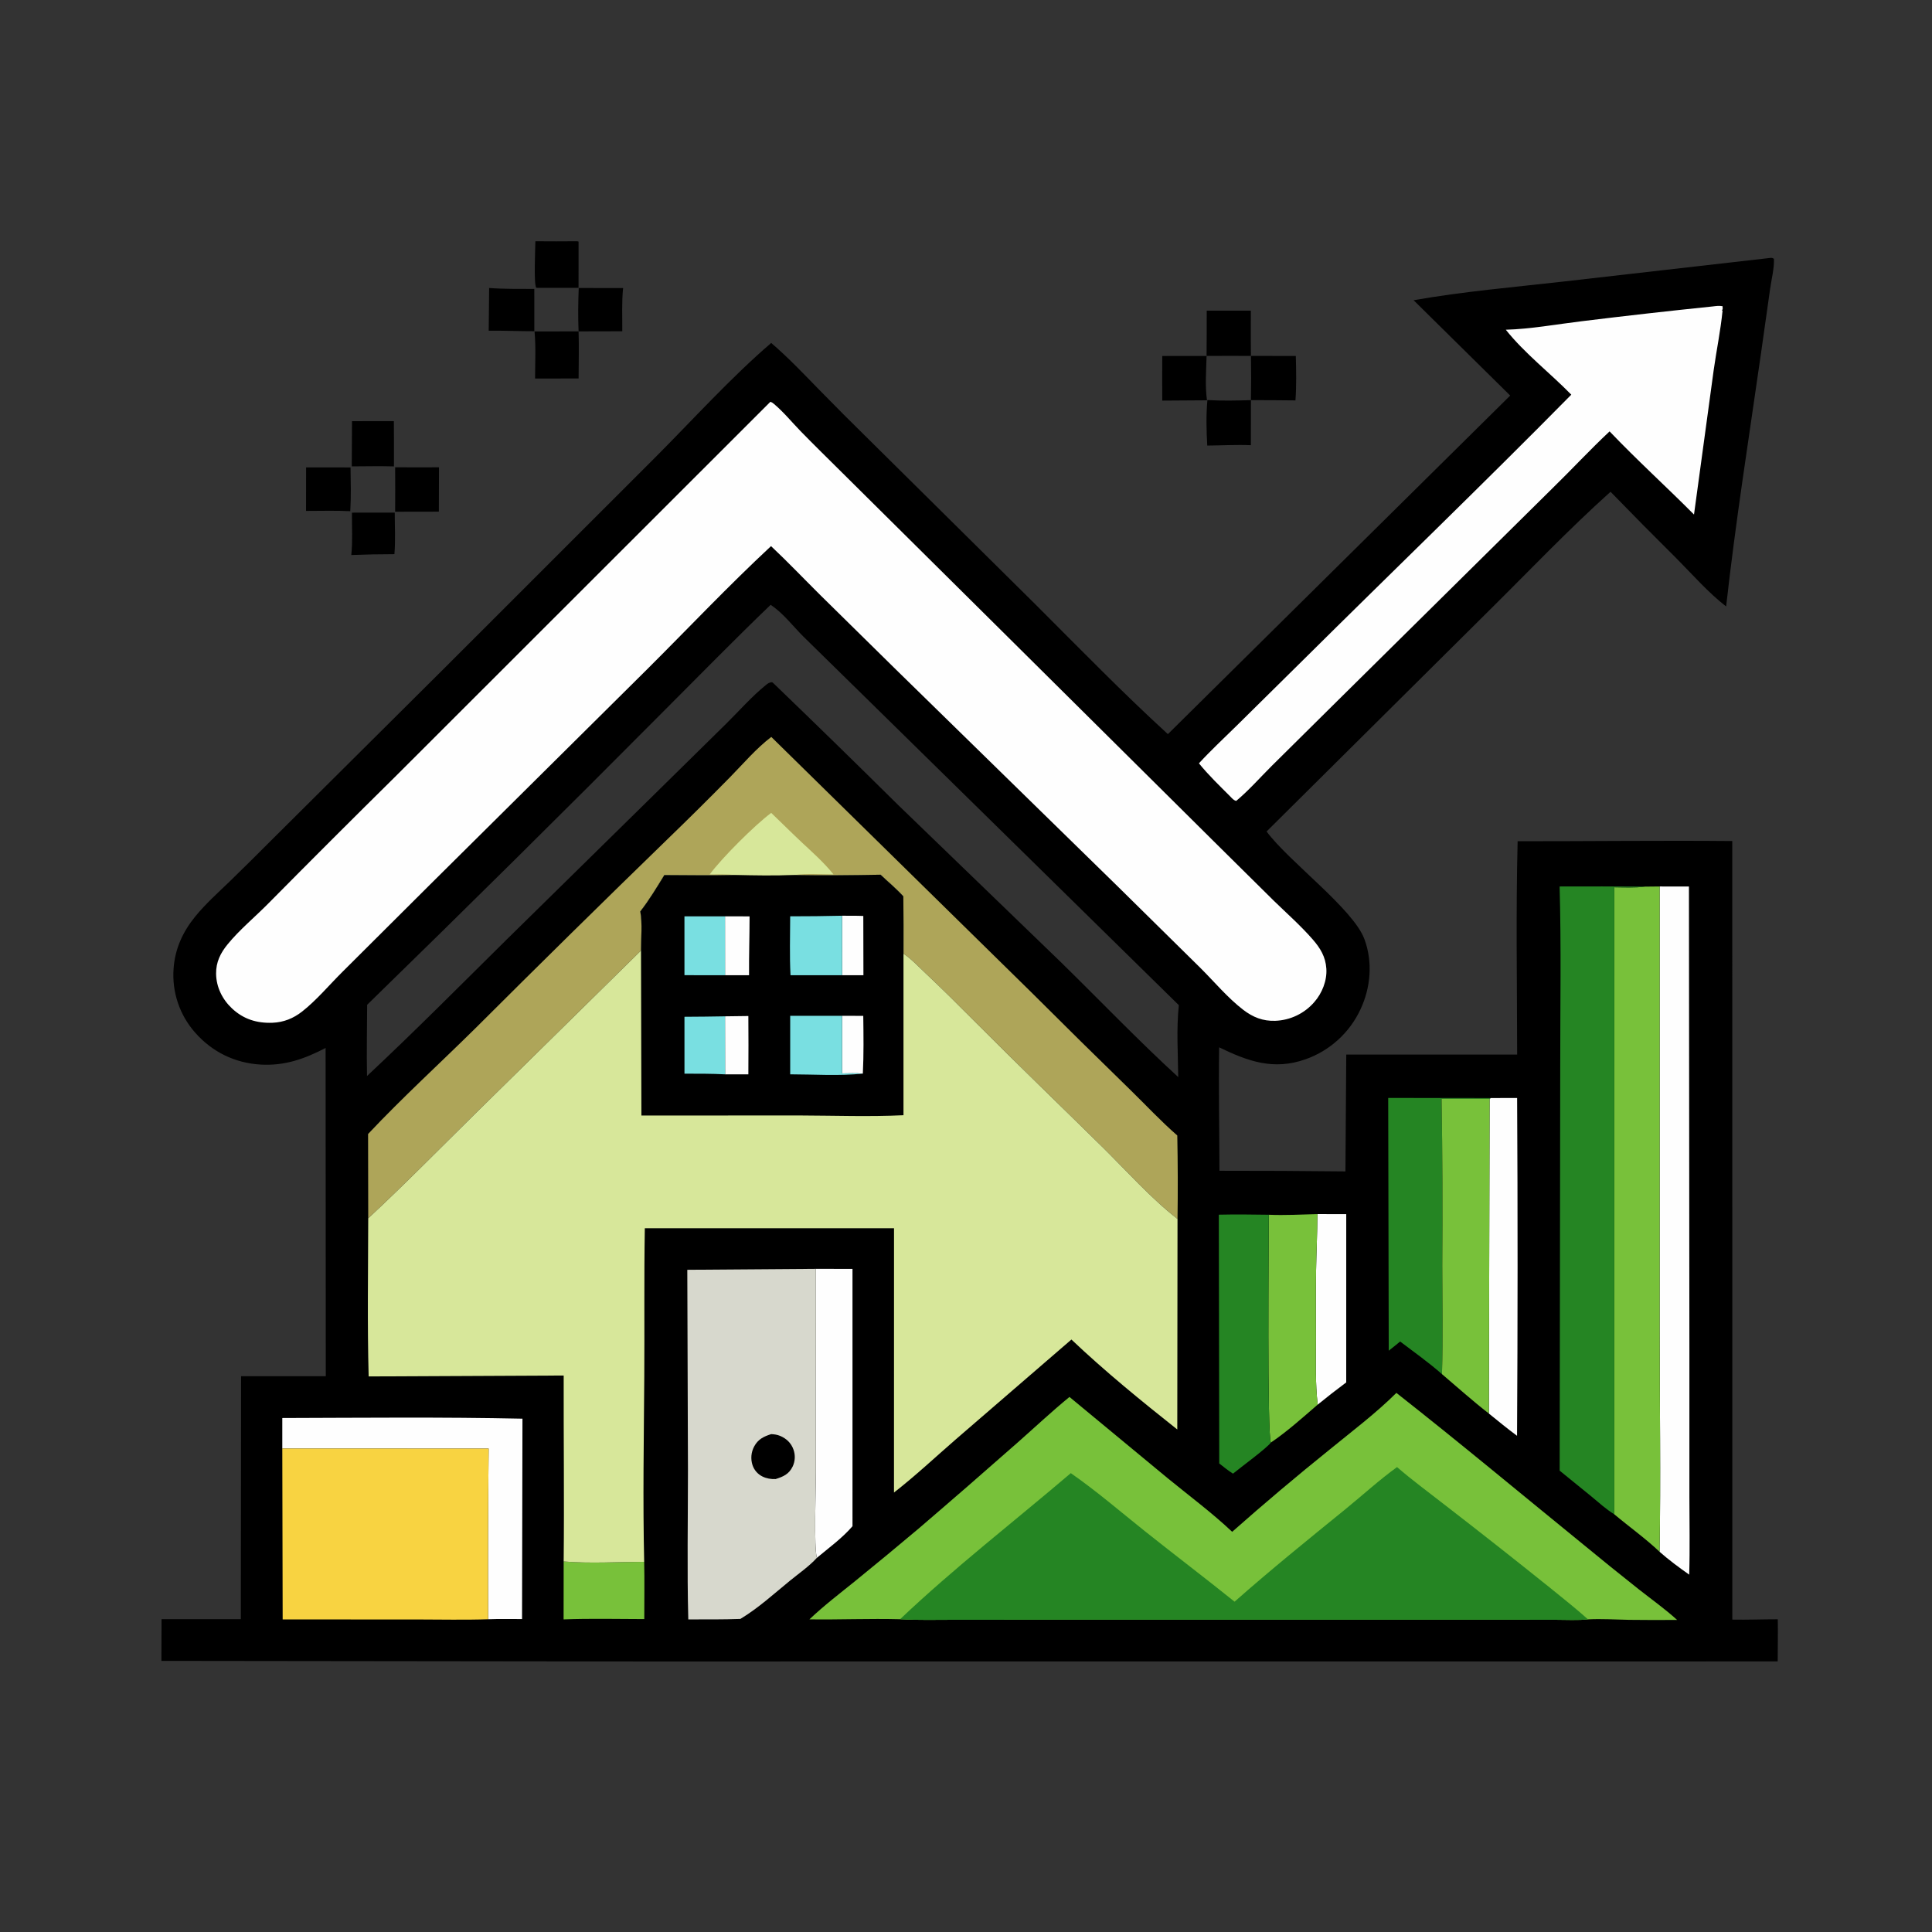 <svg xmlns="http://www.w3.org/2000/svg" xmlns:xlink="http://www.w3.org/1999/xlink" width="837" height="837"><rect width="100%" height="100%" fill="#333333" stroke="none"/><path transform="scale(0.818 0.818)" d="M186.406 271.51L209.063 271.506C209.067 278.764 209.501 286.276 208.893 293.496Q197.47 293.502 186.056 293.952C186.817 286.659 186.324 278.868 186.406 271.51Z"></path><path transform="scale(0.818 0.818)" d="M186.433 223.057L208.598 223.029Q208.696 235.023 208.638 247.017C201.212 246.805 193.739 246.99 186.308 247.006L186.433 223.057Z"></path><path transform="scale(0.818 0.818)" d="M259.06 152.526C266.994 153.128 275.027 152.969 282.983 153.024L282.992 175.418C274.937 175.438 266.898 175.053 258.832 175.153L259.06 152.526Z"></path><path transform="scale(0.818 0.818)" d="M306.506 152.534L330.01 152.56C329.219 160.108 329.646 167.861 329.572 175.448L306.43 175.502C306.1 167.795 306.211 160.245 306.506 152.534Z"></path><path transform="scale(0.818 0.818)" d="M232.498 247.489L232.432 270.986L209.278 271.027Q209.366 259.25 209.276 247.474C217.013 247.577 224.76 247.492 232.498 247.489Z"></path><path transform="scale(0.818 0.818)" d="M162.114 247.537L185.65 247.556C185.765 255.322 185.973 262.972 185.516 270.734C177.764 270.324 169.859 270.613 162.089 270.592L162.114 247.537Z"></path><path transform="scale(0.818 0.818)" d="M639.028 188.506C638.842 196.45 638.158 204.079 639.246 212.009L615.555 212.169C615.466 204.295 615.549 196.411 615.555 188.536L639.028 188.506Z"></path><path transform="scale(0.818 0.818)" d="M639.47 211.879C647.176 212.336 654.803 212.146 662.513 211.924L662.495 235.79C654.864 235.467 647.037 235.919 639.387 235.986C638.951 227.852 638.714 220.017 639.47 211.879Z"></path><path transform="scale(0.818 0.818)" d="M662.528 188.495L686.293 188.519C686.491 196.341 686.671 204.252 686.095 212.062Q674.305 211.924 662.513 211.924Q662.738 200.21 662.528 188.495Z"></path><path transform="scale(0.818 0.818)" d="M639.102 164.543L662.469 164.542C662.487 172.522 662.397 180.517 662.528 188.495Q650.778 188.433 639.028 188.506C639.054 180.521 639.166 172.527 639.102 164.543Z"></path><path transform="scale(0.818 0.818)" d="M305.718 127.769L306.428 127.959L306.415 152.457L284.454 152.444L283.994 152.378C282.601 150.259 283.526 131.638 283.541 127.774Q294.63 127.88 305.718 127.769Z"></path><path transform="scale(0.818 0.818)" d="M283.107 175.536L306.43 175.502C306.693 183.792 306.46 192.15 306.441 200.448L283.386 200.469C283.397 192.239 283.851 183.723 283.107 175.536Z"></path><path transform="scale(0.818 0.818)" d="M936.627 136.708C937.905 136.607 938.429 136.302 939.514 137.086C939.705 142.197 938.225 147.844 937.503 152.91L932.607 187.499C926.252 231.963 919.167 276.553 914.198 321.195C904.808 313.93 896.599 304.53 888.245 296.1Q870.448 278.438 852.975 260.455C830.725 280.412 809.965 302.275 788.717 323.299L670.806 440.377C682.811 456.501 716.678 481.344 722.626 497.39C727.092 509.439 725.981 523.038 720.532 534.579Q719.999 535.725 719.409 536.844Q718.82 537.962 718.175 539.05Q717.531 540.137 716.833 541.192Q716.135 542.246 715.385 543.264Q714.636 544.282 713.836 545.261Q713.037 546.241 712.19 547.179Q711.343 548.118 710.45 549.013Q709.557 549.908 708.621 550.757Q707.684 551.607 706.707 552.408Q705.729 553.21 704.713 553.962Q703.697 554.714 702.644 555.415Q701.592 556.115 700.506 556.762Q699.42 557.409 698.303 558.002Q697.186 558.594 696.041 559.13Q694.896 559.666 693.725 560.144Q692.555 560.622 691.362 561.041C674.466 566.978 660.999 562.102 645.683 554.685C645.363 576.447 645.815 598.286 645.851 620.057Q679.212 620.024 712.571 620.4L713.006 558.515L803.515 558.53C803.463 520.904 802.821 483.152 803.771 445.539C841.657 445.571 879.565 445.085 917.447 445.432L917.474 857.777C925.485 857.925 933.536 857.599 941.555 857.603C941.672 865.03 941.532 872.477 941.504 879.906L338.75 879.939L85.481 879.636L85.561 857.551L127.544 857.535L127.674 728.862L172.543 728.873L172.447 555.023C161.282 560.834 150.696 564.587 137.918 563.814C124.441 562.999 112.437 557.175 103.474 547.036Q102.702 546.171 101.975 545.269Q101.248 544.366 100.567 543.428Q99.886 542.49 99.254 541.519Q98.621 540.548 98.038 539.546Q97.455 538.545 96.924 537.515Q96.392 536.485 95.913 535.429Q95.434 534.374 95.009 533.296Q94.584 532.218 94.213 531.119Q93.843 530.021 93.528 528.906Q93.214 527.79 92.956 526.66Q92.698 525.53 92.497 524.389Q92.297 523.247 92.154 522.097Q92.011 520.947 91.927 519.791Q91.842 518.635 91.816 517.476Q91.79 516.318 91.822 515.159Q91.854 514 91.944 512.845C92.712 502.41 96.851 493.44 103.412 485.388C108.933 478.614 115.623 472.651 121.899 466.594Q132.881 455.902 143.691 445.037L236.141 353.097L347.07 242.209C366.755 222.467 387.461 199.613 408.442 181.639C417.54 189.424 425.681 198.057 434.042 206.604Q446.88 219.741 459.994 232.602L548.533 320.241C571.649 343.317 594.427 366.761 618.539 388.81L799.834 209.498L748.672 159.006C774.988 154.368 801.781 152.095 828.32 149.08L936.627 136.708ZM408.122 320.35C388.466 339.211 369.492 358.692 350.219 377.934Q272.952 455.669 194.45 532.156C194.409 544.714 194.123 557.326 194.381 569.879C219.507 546.363 243.716 521.959 268.176 497.758L344.987 422.279L384.753 383.14C391.513 376.466 398.139 368.877 405.513 362.903C406.68 361.957 407.485 361.315 409.007 361.344L409.814 362.043Q442.906 393.9 475.547 426.219L561.484 509.217C582.29 529.557 602.57 550.8 624.012 570.45C623.879 557.967 622.999 544.748 624.344 532.372L458.559 369.572L425.389 337.042C420.11 331.79 414.429 324.324 408.122 320.35Z"></path><path fill="#78C13A" transform="scale(0.818 0.818)" d="M298.529 826.986C312.457 828.158 327.171 827.208 341.173 827.161C341.396 837.254 341.213 847.405 341.224 857.503C327.01 857.482 312.693 857.123 298.493 857.665L298.529 826.986Z"></path><path fill="#FEFEFE" transform="scale(0.818 0.818)" d="M697.726 643.006L712.997 643.019L712.987 732.158Q705.311 737.869 697.891 743.91C696.551 732.595 696.956 721.112 696.962 709.733C696.969 697.584 696.813 685.417 697.015 673.272C697.183 663.172 697.688 653.12 697.726 643.006Z"></path><path fill="#FEFEFE" transform="scale(0.818 0.818)" d="M789.563 581.541L803.498 581.521Q804.009 670.975 803.46 760.429C798.355 756.669 793.465 752.621 788.533 748.639L788.929 581.934L789.563 581.541Z"></path><path fill="#78C13A" transform="scale(0.818 0.818)" d="M671.975 643.356C680.515 643.72 689.18 643.233 697.726 643.006C697.688 653.12 697.183 663.172 697.015 673.272C696.813 685.417 696.969 697.584 696.962 709.733C696.956 721.112 696.551 732.595 697.891 743.91C689.926 750.767 681.816 758.089 673.101 764.002C671.025 760.3 671.978 657.73 671.975 643.356Z"></path><path fill="#FEFEFE" transform="scale(0.818 0.818)" d="M432.128 672.008L451.498 672.022L451.503 808.306C446.166 814.533 438.933 819.804 432.646 825.05C431.001 819.893 432.091 788.406 432.097 780.126L432.128 672.008Z"></path><path fill="#258523" transform="scale(0.818 0.818)" d="M645.514 643.32C654.321 643.105 663.166 643.238 671.975 643.356C671.978 657.73 671.025 760.3 673.101 764.002C670.601 767.252 657.138 777.082 653.015 780.477C650.461 778.878 648.12 776.926 645.741 775.08L645.514 643.32Z"></path><path fill="#FEFEFE" transform="scale(0.818 0.818)" d="M149.51 751.009C191.936 750.895 234.282 750.448 276.707 751.361L276.489 857.488C270.523 857.507 264.491 857.348 258.534 857.589Q258.328 812.395 258.793 767.206L149.51 767.161L149.51 751.009Z"></path><path fill="#258523" transform="scale(0.818 0.818)" d="M735.221 581.495L789.563 581.541L788.929 581.934L763.478 581.936Q764.217 626.105 763.856 670.279C763.89 689.431 764.313 708.622 763.692 727.767C756.732 721.619 748.937 716.117 741.542 710.497C739.578 712.173 737.523 713.75 735.504 715.36L735.221 581.495Z"></path><path fill="#78C13A" transform="scale(0.818 0.818)" d="M763.478 581.936L788.929 581.934L788.533 748.639C779.993 742.03 771.932 734.747 763.692 727.767C764.313 708.622 763.89 689.431 763.856 670.279Q764.217 626.105 763.478 581.936Z"></path><path fill="#FEFEFE" transform="scale(0.818 0.818)" d="M878.984 469.495L894.498 469.522L894.738 715.097L894.738 792.481C894.735 806.279 895.063 820.182 894.634 833.968C889.217 830.141 883.914 826.248 878.936 821.852C879.633 782.442 878.98 742.891 878.983 703.468L878.984 469.495Z"></path><path fill="#78C13A" transform="scale(0.818 0.818)" d="M871.194 469.578L878.984 469.495L878.983 703.468C878.98 742.891 879.633 782.442 878.936 821.852C871.543 814.816 862.825 808.615 854.979 802.021L854.968 469.923C860.312 469.993 865.89 470.269 871.194 469.578Z"></path><path fill="#258523" transform="scale(0.818 0.818)" d="M826.002 469.499Q848.598 469.405 871.194 469.578C865.89 470.269 860.312 469.993 854.968 469.923L854.979 802.021C850.613 799.359 846.621 795.659 842.669 792.416L826.032 778.893L826.329 565.028C826.312 533.215 826.901 501.297 826.002 469.499Z"></path><path fill="#F8D341" transform="scale(0.818 0.818)" d="M149.51 767.161L258.793 767.206Q258.328 812.398 258.534 857.589C245.932 858.031 233.219 857.703 220.607 857.703L149.704 857.69L149.51 767.161Z"></path><path fill="#D7D8CD" transform="scale(0.818 0.818)" d="M364.009 672.511L432.128 672.008L432.097 780.126C432.091 788.406 431.001 819.893 432.646 825.05C428.618 829.499 423.061 833.348 418.401 837.153C409.894 844.1 401.558 851.745 392.118 857.417C382.931 857.749 373.724 857.659 364.532 857.672C363.847 831.409 364.358 805.03 364.357 778.756L364.009 672.511Z"></path><path transform="scale(0.818 0.818)" d="M408.434 759.538C410.124 759.621 411.637 759.834 413.213 760.495C416.528 761.887 419.055 764.322 420.252 767.75Q420.445 768.291 420.584 768.849Q420.723 769.406 420.806 769.974Q420.89 770.543 420.918 771.116Q420.947 771.69 420.919 772.264Q420.891 772.838 420.807 773.406Q420.723 773.975 420.584 774.532Q420.445 775.09 420.253 775.631Q420.06 776.172 419.816 776.692C417.847 780.78 414.824 782.06 410.77 783.346C408.356 783.433 405.98 783.063 403.796 781.979Q403.333 781.751 402.896 781.479Q402.458 781.206 402.049 780.891Q401.641 780.577 401.266 780.223Q400.891 779.869 400.553 779.479Q400.215 779.09 399.917 778.669Q399.619 778.248 399.365 777.799Q399.111 777.35 398.903 776.879Q398.694 776.407 398.534 775.917Q398.34 775.317 398.207 774.7Q398.074 774.083 398.004 773.457Q397.933 772.83 397.925 772.199Q397.917 771.568 397.972 770.94Q398.027 770.311 398.145 769.691Q398.263 769.072 398.441 768.467Q398.62 767.862 398.858 767.278Q399.097 766.693 399.392 766.136C401.465 762.25 404.42 760.828 408.434 759.538Z"></path><path fill="#FEFEFE" transform="scale(0.818 0.818)" d="M907.037 162.301C908.856 162.086 910.507 161.825 912.318 162.183L912.363 163.741L911.928 164.41L912.307 164.488C911.261 175.13 909.064 185.578 907.585 196.158L897.178 272.512C882.431 257.672 866.899 243.618 852.474 228.47C842.089 238.19 832.428 248.647 822.241 258.575L707.885 371.622L673.496 405.683C667.355 411.813 661.377 418.621 654.724 424.182C653.217 423.781 652.643 422.901 651.551 421.814C645.922 416.146 639.997 410.506 634.986 404.276C641.302 397.373 648.319 390.889 654.986 384.317L690.088 349.641C737.382 302.715 785.419 256.466 832.189 209.024C820.941 197.503 807.519 187.215 797.501 174.63C810.699 174.269 824.448 171.728 837.591 170.143Q872.275 165.878 907.037 162.301Z"></path><path fill="#AEA559" transform="scale(0.818 0.818)" d="M194.946 600.584C213.168 581.229 232.877 563.264 251.787 544.587Q302.244 494.226 353.396 444.569Q370.186 428.348 386.556 411.703C393.675 404.461 400.402 396.465 408.494 390.292L546.083 525.416Q572.242 551.529 598.727 577.312C606.892 585.287 614.921 593.895 623.516 601.379Q623.953 623.48 623.641 645.584C609.506 634.611 596.539 619.961 583.711 607.34C561.302 585.291 538.676 563.506 516.49 541.223C507.801 532.496 499.11 523.825 490.14 515.387C486.428 511.896 482.741 507.937 478.507 505.083Q478.576 489.893 478.432 474.703C474.686 470.602 470.405 467.084 466.378 463.27C451.239 463.514 435.953 463.733 420.816 463.424C410.311 463.845 399.744 463.673 389.236 463.42C376.786 463.714 364.301 463.496 351.847 463.449C347.791 470.044 343.883 476.584 339.111 482.699C340.286 489.185 339.469 496.782 339.492 503.432L251.556 589.955C232.785 608.464 214.321 627.285 195.023 645.246L194.946 600.584Z"></path><path fill="#D7E79A" transform="scale(0.818 0.818)" d="M375.872 463.12C382.374 454.312 399.795 436.945 408.45 430.517C413.786 435.616 419.007 440.849 424.387 445.899C430.27 451.421 436.386 456.771 441.433 463.102C434.789 463.104 427.364 462.49 420.816 463.424C410.311 463.845 399.744 463.673 389.236 463.42C384.811 462.973 380.315 463.117 375.872 463.12Z"></path><path fill="#78C13A" transform="scale(0.818 0.818)" d="M739.553 737.703C772.871 763.876 805.471 791.087 838.34 817.829Q853.026 829.937 867.954 841.744C874.691 847.056 881.91 852.187 888.24 857.948Q875.525 858.059 862.81 857.902C855.624 857.765 848.224 857.284 841.053 857.656C835.499 858.232 829.648 857.884 824.054 857.877L792.601 857.839L691.57 857.838L551.046 857.852L505.249 857.872C495.755 857.874 486.161 858.136 476.682 857.585C460.686 857.162 444.682 857.868 428.689 857.649C436.365 850.349 444.807 843.916 453.036 837.261Q470.02 823.475 486.745 809.375Q512.935 786.939 538.799 764.128C547.974 756.039 556.949 747.595 566.414 739.851L618.584 783.019C629.976 792.338 641.874 801.162 652.584 811.277Q677.908 788.872 704.252 767.675C716.139 757.948 728.66 748.549 739.553 737.703Z"></path><path fill="#258523" transform="scale(0.818 0.818)" d="M653.855 848.287C672.977 831.377 692.76 815.392 712.563 799.299C721.63 791.932 730.441 783.827 739.899 777.004C747.648 783.711 755.985 789.844 764.061 796.153Q792.687 818.245 820.882 840.885C827.636 846.406 834.574 851.821 841.053 857.656C835.499 858.232 829.648 857.884 824.054 857.877L792.601 857.839L691.57 857.838L551.046 857.852L505.249 857.872C495.755 857.874 486.161 858.136 476.682 857.585C505.374 830.35 537.017 805.88 567.121 780.206C580.828 789.742 593.571 800.76 606.625 811.163C622.277 823.637 638.275 835.745 653.855 848.287Z"></path><path fill="#FEFEFE" transform="scale(0.818 0.818)" d="M408.024 212.788C408.879 213.101 409.204 213.342 409.9 213.925C414.99 218.187 419.384 223.603 424.017 228.365C431.304 235.854 438.806 243.155 446.214 250.524L531.136 334.73L642.82 445.568L674.507 476.927C681.446 483.687 688.876 490.225 695.235 497.529C699.258 502.15 702.043 506.696 702.463 513.016C702.883 519.341 700.208 526.035 696.056 530.745Q695.575 531.301 695.065 531.831Q694.556 532.361 694.02 532.865Q693.484 533.369 692.923 533.844Q692.363 534.319 691.778 534.766Q691.194 535.212 690.587 535.628Q689.981 536.043 689.354 536.427Q688.727 536.812 688.081 537.163Q687.435 537.515 686.772 537.833Q686.109 538.151 685.431 538.435Q684.753 538.718 684.061 538.967Q683.369 539.216 682.665 539.429Q681.961 539.641 681.247 539.818Q680.534 539.995 679.812 540.135Q679.09 540.275 678.362 540.377Q677.634 540.48 676.901 540.546Q676.169 540.611 675.434 540.639C668.864 540.88 663.55 538.747 658.416 534.8C650.172 528.463 643.2 520.043 635.826 512.703L592.564 470.051L474.528 354.623L434.479 315.201C425.763 306.542 417.298 297.666 408.354 289.236C385.735 310.278 364.328 332.967 342.429 354.766L228.451 467.809L181.367 514.714C174.479 521.546 167.587 529.803 159.985 535.752C155.363 539.369 150.229 541.442 144.33 541.671C136.078 541.991 128.957 539.798 122.873 534.09C117.749 529.283 114.522 522.774 114.448 515.671C114.384 509.518 116.765 504.775 120.543 500.135C126.938 492.282 135.405 485.368 142.52 478.086Q175.933 444.304 209.748 410.923L408.024 212.788Z"></path><path fill="#D7E79A" transform="scale(0.818 0.818)" d="M420.816 463.424C435.953 463.733 451.239 463.514 466.378 463.27C470.405 467.084 474.686 470.602 478.432 474.703Q478.576 489.893 478.507 505.083C482.741 507.937 486.428 511.896 490.14 515.387C499.11 523.825 507.801 532.496 516.49 541.223C538.676 563.506 561.302 585.291 583.711 607.34C596.539 619.961 609.506 634.611 623.641 645.584L623.516 757.083C604.393 741.936 585.152 726.247 567.444 709.444L506.242 762.29C495.327 771.757 484.893 781.593 473.473 790.478L473.493 650.496L341.508 650.497C341.068 676.779 341.402 703.05 341.223 729.332C341.001 761.879 340.418 794.627 341.173 827.161C327.171 827.208 312.457 828.158 298.529 826.986C298.87 794.165 298.458 761.323 298.537 728.499L195.246 728.989C194.508 701.08 194.969 673.162 195.023 645.246C214.321 627.285 232.785 608.464 251.556 589.955L339.492 503.432C339.469 496.782 340.286 489.185 339.111 482.699C343.883 476.584 347.791 470.044 351.847 463.449C364.301 463.496 376.786 463.714 389.236 463.42C399.744 463.673 410.311 463.845 420.816 463.424Z"></path><path transform="scale(0.818 0.818)" d="M420.816 463.424C435.953 463.733 451.239 463.514 466.378 463.27C470.405 467.084 474.686 470.602 478.432 474.703Q478.576 489.893 478.507 505.083L478.503 590.644C460.312 591.5 442.335 590.832 424.14 590.774L339.698 590.795L339.492 503.432C339.469 496.782 340.286 489.185 339.111 482.699C343.883 476.584 347.791 470.044 351.847 463.449C364.301 463.496 376.786 463.714 389.236 463.42C399.744 463.673 410.311 463.845 420.816 463.424Z"></path><path fill="#FEFEFE" transform="scale(0.818 0.818)" d="M445.977 537.997L457.205 538.023C457.335 548.199 457.493 558.435 456.978 568.602C453.355 568.257 449.611 568.459 445.969 568.489L445.977 537.997Z"></path><path fill="#FEFEFE" transform="scale(0.818 0.818)" d="M445.975 484.992C449.717 485.023 453.488 484.954 457.224 485.115L457.289 516.498L445.996 516.491L445.975 484.992Z"></path><path fill="#FEFEFE" transform="scale(0.818 0.818)" d="M383.983 538.267L396.343 538.104Q396.467 553.555 396.345 569.007L384.029 568.994L383.983 538.267Z"></path><path fill="#FEFEFE" transform="scale(0.818 0.818)" d="M383.976 485.3C388.311 485.316 392.657 485.267 396.99 485.352C396.987 495.735 396.636 506.132 396.711 516.507L383.997 516.491L383.976 485.3Z"></path><path fill="#79DFE1" transform="scale(0.818 0.818)" d="M362.506 538.507Q373.245 538.462 383.983 538.267L384.029 568.994C376.869 568.595 369.684 568.664 362.514 568.639L362.506 538.507Z"></path><path fill="#79DFE1" transform="scale(0.818 0.818)" d="M362.498 485.298L383.976 485.3L383.997 516.491L362.505 516.482L362.498 485.298Z"></path><path fill="#79DFE1" transform="scale(0.818 0.818)" d="M418.504 538.008L445.977 537.997L445.969 568.489C449.611 568.459 453.355 568.257 456.978 568.602C444.497 569.936 431.076 568.998 418.504 568.985L418.504 538.008Z"></path><path fill="#79DFE1" transform="scale(0.818 0.818)" d="M418.499 485.297Q432.239 485.311 445.975 484.992L445.996 516.491L418.677 516.497C418.115 506.161 418.496 495.654 418.499 485.297Z"></path></svg>
